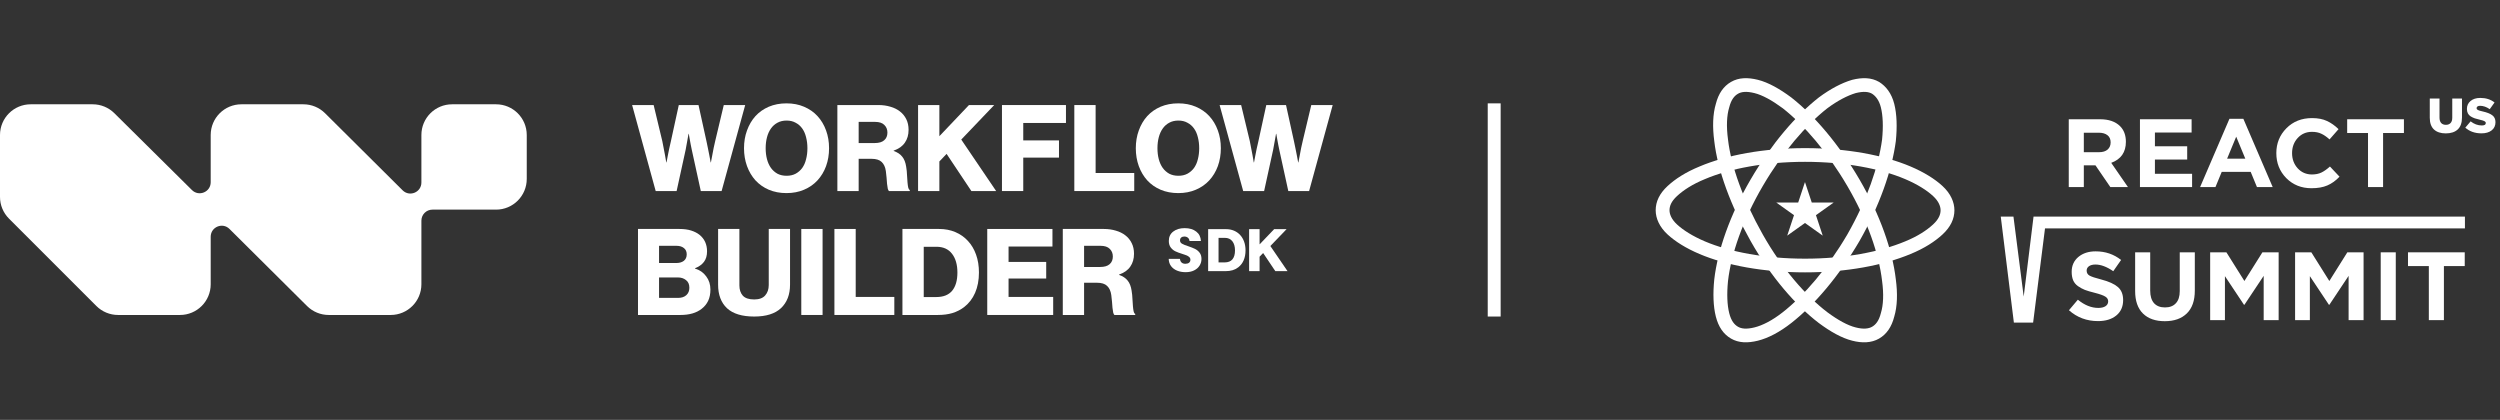 <svg width="387" height="65" viewBox="0 0 387 65" fill="none" xmlns="http://www.w3.org/2000/svg">
<rect x="0" y="0" width="387" height="65" fill="#333333" stroke="none"/>
<path d="M188.796 16.261H192.129L193.471 21.847C193.544 22.17 193.613 22.523 193.675 22.908C193.75 23.28 193.817 23.634 193.88 23.969C193.942 24.367 194.011 24.758 194.084 25.143H194.122C194.185 24.795 194.252 24.435 194.327 24.063C194.389 23.752 194.458 23.411 194.531 23.038C194.618 22.666 194.699 22.312 194.774 21.977L196.021 16.261H199.075L200.323 21.94C200.397 22.288 200.472 22.648 200.547 23.02C200.62 23.38 200.689 23.721 200.751 24.044C200.814 24.416 200.881 24.783 200.956 25.143H200.994C201.067 24.758 201.142 24.367 201.217 23.969C201.279 23.634 201.348 23.274 201.421 22.89C201.508 22.505 201.59 22.145 201.665 21.809L202.986 16.261H206.3L202.65 29.574H199.429L198.033 23.188C197.971 22.927 197.914 22.654 197.865 22.368C197.815 22.07 197.766 21.797 197.716 21.549C197.667 21.263 197.617 20.984 197.568 20.711H197.53C197.481 20.984 197.431 21.263 197.382 21.549C197.331 21.797 197.281 22.07 197.232 22.368C197.194 22.654 197.144 22.927 197.083 23.188L195.686 29.574H192.446L188.796 16.261Z" fill="white"/>
<path d="M182.414 27.209C182.948 27.209 183.413 27.104 183.811 26.893C184.221 26.669 184.563 26.371 184.836 25.999C185.109 25.614 185.307 25.161 185.431 24.64C185.568 24.118 185.635 23.554 185.635 22.945C185.635 22.337 185.568 21.772 185.431 21.251C185.307 20.73 185.109 20.276 184.836 19.892C184.563 19.507 184.221 19.209 183.811 18.998C183.413 18.774 182.948 18.663 182.414 18.663C181.88 18.663 181.409 18.774 180.998 18.998C180.602 19.209 180.266 19.507 179.993 19.892C179.72 20.276 179.516 20.73 179.378 21.251C179.241 21.772 179.174 22.337 179.174 22.945C179.174 23.554 179.241 24.118 179.378 24.64C179.516 25.161 179.72 25.614 179.993 25.999C180.266 26.371 180.602 26.669 180.998 26.893C181.409 27.104 181.88 27.209 182.414 27.209ZM182.395 29.891C181.39 29.891 180.478 29.717 179.658 29.369C178.851 29.022 178.161 28.538 177.591 27.917C177.032 27.296 176.598 26.564 176.288 25.72C175.977 24.863 175.823 23.938 175.823 22.945C175.823 21.952 175.977 21.034 176.288 20.189C176.598 19.333 177.032 18.594 177.591 17.974C178.161 17.353 178.851 16.869 179.658 16.521C180.478 16.174 181.39 16 182.395 16C183.401 16 184.308 16.174 185.115 16.521C185.934 16.869 186.628 17.353 187.2 17.974C187.771 18.594 188.212 19.333 188.522 20.189C188.832 21.034 188.988 21.952 188.988 22.945C188.988 23.938 188.832 24.863 188.522 25.72C188.212 26.564 187.771 27.296 187.2 27.917C186.628 28.538 185.934 29.022 185.115 29.369C184.308 29.717 183.401 29.891 182.395 29.891Z" fill="white"/>
<path d="M166.305 16.261H169.601V26.781H175.58V29.574H166.305V16.261Z" fill="white"/>
<path d="M155.104 16.261H165.011V19.035H158.4V21.735H163.931V24.398H158.4V29.574H155.104V16.261Z" fill="white"/>
<path d="M142.118 16.261H145.414V21.083L149.996 16.261H153.905L148.803 21.605L154.204 29.574H150.368L146.532 23.82L145.414 24.994V29.574H142.118V16.261Z" fill="white"/>
<path d="M129.625 16.261H135.993C136.652 16.261 137.265 16.348 137.837 16.521C138.408 16.683 138.897 16.925 139.308 17.248C139.73 17.57 140.058 17.974 140.294 18.458C140.531 18.93 140.648 19.476 140.648 20.096C140.648 20.878 140.456 21.543 140.07 22.089C139.698 22.635 139.121 23.045 138.339 23.318V23.374C138.923 23.572 139.364 23.864 139.661 24.249C139.971 24.621 140.177 25.143 140.276 25.813C140.351 26.247 140.394 26.676 140.406 27.098C140.431 27.507 140.456 27.88 140.481 28.215C140.506 28.538 140.543 28.811 140.593 29.034C140.642 29.245 140.723 29.369 140.834 29.407V29.574H137.631C137.544 29.524 137.477 29.4 137.427 29.202C137.39 28.991 137.352 28.742 137.315 28.457C137.291 28.159 137.265 27.843 137.241 27.507C137.216 27.16 137.178 26.818 137.129 26.483C137.042 25.862 136.824 25.391 136.478 25.068C136.142 24.745 135.621 24.584 134.913 24.584H132.921V29.574H129.625V16.261ZM135.397 22.145C136.054 22.145 136.545 22.002 136.868 21.716C137.204 21.431 137.372 21.034 137.372 20.525C137.372 20.041 137.21 19.643 136.887 19.333C136.577 19.023 136.104 18.868 135.471 18.868H132.921V22.145H135.397Z" fill="white"/>
<path d="M121.765 27.209C122.299 27.209 122.764 27.104 123.162 26.893C123.572 26.669 123.914 26.371 124.187 25.999C124.46 25.614 124.658 25.161 124.782 24.64C124.919 24.118 124.988 23.554 124.988 22.945C124.988 22.337 124.919 21.772 124.782 21.251C124.658 20.73 124.46 20.276 124.187 19.892C123.914 19.507 123.572 19.209 123.162 18.998C122.764 18.774 122.299 18.663 121.765 18.663C121.231 18.663 120.76 18.774 120.351 18.998C119.953 19.209 119.618 19.507 119.345 19.892C119.071 20.276 118.867 20.73 118.73 21.251C118.594 21.772 118.525 22.337 118.525 22.945C118.525 23.554 118.594 24.118 118.73 24.64C118.867 25.161 119.071 25.614 119.345 25.999C119.618 26.371 119.953 26.669 120.351 26.893C120.76 27.104 121.231 27.209 121.765 27.209ZM121.747 29.891C120.741 29.891 119.829 29.717 119.009 29.369C118.202 29.022 117.513 28.538 116.942 27.917C116.384 27.296 115.949 26.564 115.639 25.72C115.329 24.863 115.173 23.938 115.173 22.945C115.173 21.952 115.329 21.034 115.639 20.189C115.949 19.333 116.384 18.594 116.942 17.974C117.513 17.353 118.202 16.869 119.009 16.521C119.829 16.174 120.741 16 121.747 16C122.752 16 123.659 16.174 124.466 16.521C125.285 16.869 125.981 17.353 126.551 17.974C127.122 18.594 127.564 19.333 127.874 20.189C128.185 21.034 128.339 21.952 128.339 22.945C128.339 23.938 128.185 24.863 127.874 25.72C127.564 26.564 127.122 27.296 126.551 27.917C125.981 28.538 125.285 29.022 124.466 29.369C123.659 29.717 122.752 29.891 121.747 29.891Z" fill="white"/>
<path d="M97.851 16.261H101.184L102.525 21.847C102.6 22.17 102.668 22.523 102.73 22.908C102.805 23.28 102.873 23.634 102.935 23.969C102.997 24.367 103.065 24.758 103.14 25.143H103.177C103.239 24.795 103.307 24.435 103.382 24.063C103.444 23.752 103.512 23.411 103.587 23.038C103.674 22.666 103.754 22.312 103.829 21.977L105.076 16.261H108.13L109.378 21.94C109.453 22.288 109.527 22.648 109.601 23.02C109.676 23.38 109.744 23.721 109.806 24.044C109.868 24.416 109.937 24.783 110.011 25.143H110.048C110.123 24.758 110.197 24.367 110.272 23.969C110.334 23.634 110.402 23.274 110.477 22.89C110.564 22.505 110.644 22.145 110.719 21.809L112.041 16.261H115.356L111.706 29.574H108.484L107.087 23.188C107.025 22.927 106.97 22.654 106.92 22.368C106.87 22.07 106.821 21.797 106.771 21.549C106.721 21.263 106.672 20.984 106.622 20.711H106.585C106.535 20.984 106.485 21.263 106.436 21.549C106.386 21.797 106.337 22.07 106.287 22.368C106.249 22.654 106.2 22.927 106.138 23.188L104.741 29.574H101.501L97.851 16.261Z" fill="white"/>
<path d="M164.52 35.444H170.89C171.547 35.444 172.162 35.531 172.734 35.705C173.304 35.867 173.794 36.109 174.204 36.431C174.627 36.754 174.955 37.157 175.191 37.642C175.427 38.113 175.545 38.66 175.545 39.28C175.545 40.062 175.353 40.726 174.967 41.273C174.595 41.819 174.018 42.228 173.236 42.502V42.557C173.82 42.756 174.259 43.048 174.558 43.432C174.868 43.805 175.074 44.326 175.173 44.997C175.246 45.431 175.29 45.859 175.303 46.281C175.327 46.691 175.353 47.063 175.377 47.399C175.403 47.721 175.44 47.994 175.49 48.218C175.539 48.429 175.62 48.553 175.731 48.59V48.758H172.528C172.441 48.708 172.374 48.584 172.324 48.385C172.287 48.174 172.249 47.926 172.212 47.641C172.186 47.343 172.162 47.026 172.137 46.691C172.113 46.343 172.075 46.002 172.026 45.667C171.939 45.046 171.721 44.575 171.373 44.252C171.039 43.929 170.516 43.768 169.81 43.768H167.816V48.758H164.52V35.444ZM170.293 41.328C170.951 41.328 171.442 41.186 171.765 40.9C172.101 40.615 172.267 40.217 172.267 39.709C172.267 39.224 172.107 38.827 171.784 38.517C171.474 38.206 171.001 38.051 170.368 38.051H167.816V41.328H170.293Z" fill="white"/>
<path d="M152.826 35.444H162.92V38.163H156.124V40.546H161.952V43.116H156.124V45.965H163.032V48.758H152.826V35.444Z" fill="white"/>
<path d="M144.931 45.983C146.023 45.983 146.842 45.661 147.388 45.015C147.934 44.357 148.207 43.414 148.207 42.185C148.207 40.968 147.928 40 147.37 39.28C146.811 38.56 146.011 38.2 144.967 38.2H142.994V45.983H144.931ZM139.697 35.444H145.378C146.296 35.444 147.135 35.606 147.891 35.929C148.648 36.251 149.294 36.705 149.828 37.288C150.374 37.871 150.797 38.579 151.094 39.411C151.392 40.242 151.541 41.167 151.541 42.185C151.541 43.364 151.343 44.413 150.945 45.332C150.548 46.238 149.978 46.977 149.232 47.547C148.71 47.945 148.114 48.249 147.444 48.46C146.775 48.659 146.017 48.758 145.173 48.758H139.697V35.444Z" fill="white"/>
<path d="M129.167 35.444H132.463V45.965H138.441V48.758H129.167V35.444Z" fill="white"/>
<path d="M124.04 35.444H127.335V48.758H124.04V35.444Z" fill="white"/>
<path d="M116.749 49C114.874 49 113.471 48.572 112.54 47.715C111.621 46.846 111.162 45.63 111.162 44.066V35.444H114.458V44.177C114.458 44.835 114.632 45.363 114.98 45.76C115.34 46.157 115.929 46.356 116.749 46.356C117.519 46.356 118.083 46.151 118.443 45.741C118.816 45.319 119.002 44.779 119.002 44.121V35.444H122.298V44.066C122.298 45.605 121.833 46.815 120.901 47.697C119.983 48.565 118.598 49 116.749 49Z" fill="white"/>
<path d="M98.762 35.444H105.187C105.882 35.444 106.484 35.525 106.993 35.687C107.502 35.848 107.937 36.071 108.297 36.357C109.066 36.99 109.451 37.84 109.451 38.908C109.451 39.578 109.29 40.124 108.967 40.546C108.644 40.968 108.185 41.291 107.589 41.515V41.571C108.322 41.794 108.899 42.197 109.321 42.781C109.755 43.352 109.973 44.035 109.973 44.829C109.973 45.499 109.855 46.083 109.619 46.579C109.383 47.063 109.048 47.473 108.613 47.808C107.806 48.441 106.714 48.758 105.336 48.758H98.762V35.444ZM104.963 46.114C105.51 46.114 105.938 45.971 106.248 45.686C106.559 45.4 106.714 45.022 106.714 44.55C106.714 44.016 106.54 43.619 106.193 43.358C105.857 43.085 105.435 42.948 104.926 42.948H102.021V46.114H104.963ZM104.703 40.714C105.175 40.714 105.559 40.602 105.857 40.379C106.155 40.143 106.304 39.808 106.304 39.373C106.304 38.951 106.161 38.629 105.876 38.405C105.59 38.169 105.206 38.051 104.721 38.051H102.021V40.714H104.703Z" fill="white"/>
<path d="M189.578 40.62C190.111 40.62 190.512 40.462 190.779 40.147C191.046 39.826 191.178 39.365 191.178 38.765C191.178 38.171 191.043 37.698 190.77 37.346C190.497 36.995 190.105 36.819 189.596 36.819H188.631V40.62H189.578ZM187.02 35.473H189.795C190.245 35.473 190.654 35.552 191.024 35.71C191.394 35.867 191.71 36.089 191.971 36.373C192.237 36.658 192.444 37.004 192.589 37.41C192.735 37.816 192.808 38.268 192.808 38.765C192.808 39.341 192.711 39.853 192.516 40.301C192.322 40.744 192.043 41.105 191.679 41.383C191.425 41.578 191.134 41.726 190.807 41.829C190.478 41.926 190.108 41.975 189.695 41.975H187.02V35.473Z" fill="white"/>
<path d="M193.363 35.473H194.984V37.828L197.238 35.473H199.163L196.651 38.083L199.309 41.975H197.421L195.533 39.165L194.984 39.738V41.975H193.363V35.473Z" fill="white"/>
<path d="M183.538 42.133C183.046 42.133 182.607 42.054 182.218 41.896C181.828 41.738 181.515 41.504 181.279 41.194C181.048 40.885 180.928 40.512 180.915 40.075H182.658C182.682 40.322 182.769 40.512 182.916 40.644C183.062 40.771 183.254 40.834 183.491 40.834C183.733 40.834 183.925 40.78 184.064 40.673C184.205 40.559 184.275 40.404 184.275 40.208C184.275 40.044 184.217 39.908 184.103 39.8C183.994 39.693 183.857 39.604 183.691 39.535C183.531 39.465 183.302 39.386 183.002 39.298C182.568 39.165 182.213 39.032 181.939 38.899C181.665 38.767 181.429 38.571 181.231 38.312C181.033 38.052 180.934 37.714 180.934 37.297C180.934 36.677 181.161 36.194 181.614 35.846C182.068 35.492 182.658 35.315 183.386 35.315C184.126 35.315 184.722 35.492 185.175 35.846C185.629 36.194 185.87 36.68 185.903 37.306H184.132C184.118 37.091 184.039 36.924 183.892 36.804C183.745 36.677 183.558 36.614 183.327 36.614C183.13 36.614 182.971 36.668 182.848 36.775C182.727 36.876 182.667 37.025 182.667 37.221C182.667 37.436 182.769 37.603 182.974 37.724C183.178 37.844 183.497 37.973 183.931 38.112C184.365 38.258 184.716 38.397 184.984 38.529C185.258 38.662 185.494 38.855 185.692 39.108C185.89 39.361 185.989 39.687 185.989 40.085C185.989 40.464 185.89 40.809 185.692 41.119C185.5 41.428 185.22 41.675 184.849 41.858C184.479 42.042 184.042 42.133 183.538 42.133Z" fill="white"/>
<path d="M76.786 16.145H69.985C67.36 16.145 65.232 18.273 65.232 20.898V28.255C65.232 29.77 63.402 30.531 62.327 29.463L50.318 17.527C49.427 16.641 48.222 16.145 46.967 16.145H37.37C34.745 16.145 32.616 18.273 32.616 20.898V28.21C32.616 29.724 30.79 30.486 29.714 29.421L17.698 17.521C16.808 16.639 15.605 16.145 14.353 16.145H4.753C2.129 16.145 0 18.273 0 20.898V30.483C0 31.744 0.501 32.952 1.392 33.844L14.916 47.366C15.807 48.258 17.016 48.758 18.277 48.758H27.863C30.488 48.758 32.616 46.63 32.616 44.005V36.648C32.616 35.133 34.446 34.371 35.521 35.439L47.535 47.376C48.426 48.261 49.63 48.758 50.886 48.758H60.479C63.104 48.758 65.233 46.63 65.233 44.005V34.155C65.233 33.214 65.996 32.451 66.937 32.451H76.788C79.413 32.451 81.541 30.323 81.541 27.698V20.898C81.541 18.273 79.413 16.145 76.788 16.145H76.786Z" fill="white"/>
<path d="M231.3 16L231.3 49" stroke="white" stroke-width="2"/>
<g clip-path="url(#clip0_168_38650)">
<path fill-rule="evenodd" clip-rule="evenodd" d="M271.598 14.413C270.315 14.095 269.565 14.21 269.042 14.512C268.489 14.832 267.99 15.408 267.686 16.611L267.68 16.635L267.673 16.658C267.304 17.878 267.221 19.552 267.495 21.587L267.496 21.597L267.497 21.607C267.975 25.735 269.837 30.902 272.863 36.272C275.871 41.61 279.561 45.804 282.853 48.319C284.521 49.558 286.025 50.378 287.246 50.681L287.252 50.682L287.259 50.684C288.457 50.996 289.277 50.884 289.801 50.581C290.354 50.261 290.854 49.686 291.157 48.482L291.163 48.458L291.17 48.435C291.54 47.215 291.623 45.541 291.349 43.506L291.347 43.496L291.346 43.486C290.867 39.349 289.072 34.113 285.988 28.835C282.904 23.556 279.281 19.358 275.985 16.769C274.319 15.533 272.817 14.715 271.598 14.413ZM267.964 12.68C269.154 11.991 270.545 11.965 272.117 12.354C273.749 12.759 275.526 13.776 277.281 15.081L277.292 15.089L277.303 15.098C280.856 17.884 284.649 22.309 287.841 27.772C291.035 33.239 292.951 38.747 293.472 43.235C293.766 45.428 293.708 47.418 293.228 49.021C292.816 50.633 292.033 51.747 290.88 52.414C289.692 53.1 288.232 53.13 286.72 52.737C285.09 52.332 283.315 51.315 281.563 50.012L281.557 50.008L281.551 50.004C277.993 47.286 274.121 42.855 270.994 37.306C267.885 31.791 265.894 26.354 265.371 21.858C265.077 19.665 265.135 17.675 265.615 16.072C266.027 14.46 266.81 13.346 267.964 12.68Z" fill="white"/>
<path fill-rule="evenodd" clip-rule="evenodd" d="M279.422 25.051C273.247 25.051 267.76 26.096 263.929 27.723L263.923 27.726L263.917 27.728C261.951 28.534 260.565 29.459 259.599 30.352C258.699 31.185 258.441 31.909 258.441 32.547C258.441 33.124 258.708 33.916 259.599 34.741C260.557 35.627 262.013 36.556 263.929 37.37C267.76 38.997 273.247 40.042 279.422 40.042C285.592 40.042 291.012 38.998 294.92 37.367L294.926 37.365C296.892 36.559 298.278 35.634 299.244 34.741C300.144 33.908 300.402 33.185 300.402 32.547C300.402 31.969 300.136 31.177 299.244 30.352C298.286 29.466 296.83 28.537 294.914 27.723C291.083 26.096 285.596 25.051 279.422 25.051ZM263.092 25.771C267.253 24.005 273.039 22.93 279.422 22.93C285.807 22.93 291.596 24.006 295.757 25.773C297.837 26.657 299.522 27.707 300.705 28.801C301.954 29.956 302.543 31.285 302.543 32.547C302.543 33.888 301.945 35.145 300.705 36.292C299.53 37.378 297.92 38.433 295.748 39.324C291.522 41.086 285.81 42.163 279.422 42.163C273.036 42.163 267.248 41.087 263.086 39.32C261.006 38.437 259.322 37.386 258.139 36.292C256.89 35.137 256.3 33.808 256.3 32.547C256.3 31.205 256.898 29.948 258.139 28.801C259.313 27.715 260.922 26.661 263.092 25.771Z" fill="white"/>
<path fill-rule="evenodd" clip-rule="evenodd" d="M287.27 14.407C286 14.788 284.484 15.563 282.858 16.769C279.563 19.358 275.939 23.556 272.855 28.835C269.773 34.11 267.978 39.342 267.498 43.479C267.292 45.528 267.37 47.23 267.686 48.482C267.99 49.686 268.489 50.261 269.042 50.581C269.565 50.883 270.315 50.998 271.598 50.681C272.835 50.374 274.34 49.614 275.974 48.332C279.271 45.746 282.899 41.545 285.986 36.262C288.996 30.989 290.794 25.754 291.346 21.606C291.551 19.561 291.473 17.861 291.157 16.611C290.866 15.458 290.319 14.845 289.783 14.502C289.265 14.209 288.523 14.1 287.27 14.407ZM286.727 12.354C288.299 11.965 289.689 11.991 290.88 12.68L290.897 12.69L290.915 12.701C291.944 13.35 292.815 14.433 293.234 16.096C293.632 17.671 293.696 19.643 293.475 21.833L293.473 21.849L293.471 21.866C292.879 26.341 290.968 31.845 287.847 37.312L287.844 37.316L287.841 37.321C284.649 42.784 280.856 47.209 277.303 49.995C275.511 51.401 273.734 52.338 272.117 52.739C270.545 53.128 269.154 53.102 267.964 52.414C266.804 51.743 266.019 50.622 265.609 48.997C265.212 47.422 265.147 45.45 265.368 43.26L265.369 43.252L265.37 43.245C265.89 38.755 267.806 33.242 271.002 27.772C274.194 22.309 277.988 17.884 281.54 15.098L281.551 15.089L281.563 15.081C283.348 13.754 285.102 12.836 286.679 12.368L286.702 12.361L286.727 12.354Z" fill="white"/>
<path d="M279.41 28.182L280.46 31.35H283.857L281.109 33.308L282.158 36.476L279.41 34.518L276.661 36.476L277.711 33.308L274.963 31.35H278.36L279.41 28.182Z" fill="white"/>
<path fill-rule="evenodd" clip-rule="evenodd" d="M381.572 33.533H314.791L313.269 45.912L311.684 33.533H309.718L311.747 49.934H314.728L316.567 35.355H381.572V33.533Z" fill="white"/>
<path d="M320.244 28.957V18.461H325.09C326.433 18.461 327.463 18.816 328.18 19.525C328.785 20.125 329.088 20.935 329.088 21.954C329.088 23.564 328.331 24.648 326.817 25.208L329.406 28.957H326.68L324.379 25.598H322.576V28.957H320.244ZM322.576 23.559H324.939C325.504 23.559 325.943 23.424 326.256 23.154C326.569 22.874 326.726 22.504 326.726 22.044C326.726 21.555 326.564 21.185 326.241 20.935C325.918 20.675 325.469 20.545 324.893 20.545H322.576V23.559Z" fill="white"/>
<path d="M331.264 28.957V18.461H339.26V20.515H333.581V22.644H338.578V24.698H333.581V26.903H339.336V28.957H331.264Z" fill="white"/>
<path d="M340.576 28.957L345.119 18.386H347.27L351.813 28.957H349.375L348.406 26.603H343.923L342.954 28.957H340.576ZM344.756 24.564H347.573L346.164 21.16L344.756 24.564Z" fill="white"/>
<path d="M357.812 29.137C356.257 29.137 354.96 28.617 353.92 27.577C352.89 26.528 352.375 25.238 352.375 23.709C352.375 22.189 352.895 20.905 353.935 19.855C354.975 18.806 356.297 18.281 357.903 18.281C358.821 18.281 359.594 18.431 360.22 18.731C360.846 19.02 361.441 19.44 362.007 19.99L360.613 21.58C360.159 21.17 359.73 20.875 359.326 20.695C358.932 20.505 358.453 20.41 357.887 20.41C356.999 20.41 356.262 20.73 355.676 21.37C355.101 21.999 354.813 22.779 354.813 23.709C354.813 24.628 355.101 25.408 355.676 26.048C356.262 26.688 356.999 27.008 357.887 27.008C358.453 27.008 358.943 26.908 359.356 26.708C359.77 26.508 360.21 26.198 360.674 25.778L362.158 27.352C361.583 27.962 360.957 28.412 360.28 28.702C359.614 28.992 358.791 29.137 357.812 29.137Z" fill="white"/>
<path d="M366.569 28.957V20.59H363.343V18.461H372.127V20.59H368.901V28.957H366.569Z" fill="white"/>
<path d="M378.607 20.649C377.822 20.649 377.213 20.447 376.779 20.044C376.346 19.64 376.129 19.034 376.129 18.226V15.25H377.636V18.196C377.636 18.569 377.722 18.852 377.896 19.044C378.074 19.231 378.316 19.324 378.622 19.324C378.928 19.324 379.168 19.233 379.342 19.051C379.52 18.87 379.61 18.597 379.61 18.233V15.25H381.116V18.188C381.116 19.016 380.894 19.634 380.45 20.044C380.011 20.447 379.397 20.649 378.607 20.649Z" fill="white"/>
<path d="M384.135 20.642C383.126 20.642 382.289 20.349 381.627 19.763L382.453 18.786C382.989 19.21 383.567 19.422 384.189 19.422C384.597 19.422 384.801 19.296 384.801 19.044C384.801 18.933 384.74 18.842 384.618 18.771C384.495 18.695 384.255 18.617 383.898 18.536C383.572 18.461 383.302 18.387 383.088 18.317C382.879 18.241 382.672 18.143 382.468 18.021C382.27 17.895 382.121 17.736 382.024 17.544C381.928 17.352 381.879 17.123 381.879 16.855C381.879 16.355 382.066 15.949 382.438 15.636C382.815 15.318 383.319 15.159 383.952 15.159C384.829 15.159 385.563 15.394 386.155 15.863L385.413 16.901C384.913 16.552 384.414 16.378 383.914 16.378C383.741 16.378 383.608 16.411 383.516 16.477C383.425 16.542 383.378 16.628 383.378 16.734C383.378 16.855 383.44 16.951 383.562 17.022C383.689 17.093 383.937 17.168 384.303 17.249C384.977 17.395 385.477 17.592 385.802 17.84C386.134 18.082 386.3 18.441 386.3 18.915C386.3 19.45 386.103 19.872 385.711 20.18C385.318 20.488 384.794 20.642 384.135 20.642Z" fill="white"/>
<path d="M324.77 49.706C323.034 49.706 321.534 49.146 320.272 48.026L321.651 46.392C322.69 47.241 323.745 47.666 324.816 47.666C325.29 47.666 325.664 47.576 325.936 47.396C326.209 47.216 326.345 46.966 326.345 46.647C326.345 46.347 326.204 46.107 325.921 45.927C325.638 45.737 325.068 45.532 324.21 45.312C323.604 45.162 323.114 45.017 322.741 44.877C322.367 44.727 322.009 44.532 321.666 44.292C321.332 44.053 321.085 43.753 320.924 43.393C320.772 43.023 320.696 42.583 320.696 42.073C320.696 41.124 321.04 40.359 321.726 39.779C322.423 39.199 323.316 38.909 324.407 38.909C325.911 38.909 327.223 39.354 328.344 40.244L327.133 41.983C326.133 41.294 325.214 40.949 324.376 40.949C323.942 40.949 323.604 41.039 323.362 41.218C323.13 41.389 323.013 41.613 323.013 41.893C323.013 42.233 323.16 42.488 323.453 42.658C323.745 42.828 324.361 43.033 325.3 43.273C326.451 43.573 327.299 43.958 327.844 44.427C328.39 44.897 328.662 45.572 328.662 46.452C328.662 47.471 328.304 48.271 327.587 48.851C326.88 49.421 325.941 49.706 324.77 49.706Z" fill="white"/>
<path d="M335.108 49.721C333.664 49.721 332.539 49.326 331.731 48.536C330.923 47.736 330.52 46.577 330.52 45.057V39.059H332.852V44.997C332.852 45.837 333.049 46.482 333.442 46.931C333.846 47.371 334.411 47.591 335.138 47.591C335.865 47.591 336.426 47.376 336.819 46.947C337.223 46.517 337.425 45.892 337.425 45.072V39.059H339.757V44.982C339.757 46.542 339.343 47.721 338.516 48.521C337.698 49.321 336.562 49.721 335.108 49.721Z" fill="white"/>
<path d="M342.133 49.556V39.059H344.647L347.433 43.498L350.22 39.059H352.734V49.556H350.417V42.703L347.433 47.186H347.373L344.419 42.748V49.556H342.133Z" fill="white"/>
<path d="M355.28 49.556V39.059H357.794L360.581 43.498L363.367 39.059H365.881V49.556H363.564V42.703L360.581 47.186H360.52L357.567 42.748V49.556H355.28Z" fill="white"/>
<path d="M368.534 49.556V39.059H370.866V49.556H368.534Z" fill="white"/>
<path d="M375.983 49.556V41.189H372.758V39.059H381.541V41.189H378.316V49.556H375.983Z" fill="white"/>
</g>
<defs>
<clipPath id="clip0_168_38650">
<rect width="130" height="41" fill="white" transform="translate(256.3 12)"/>
</clipPath>
</defs>
</svg>
